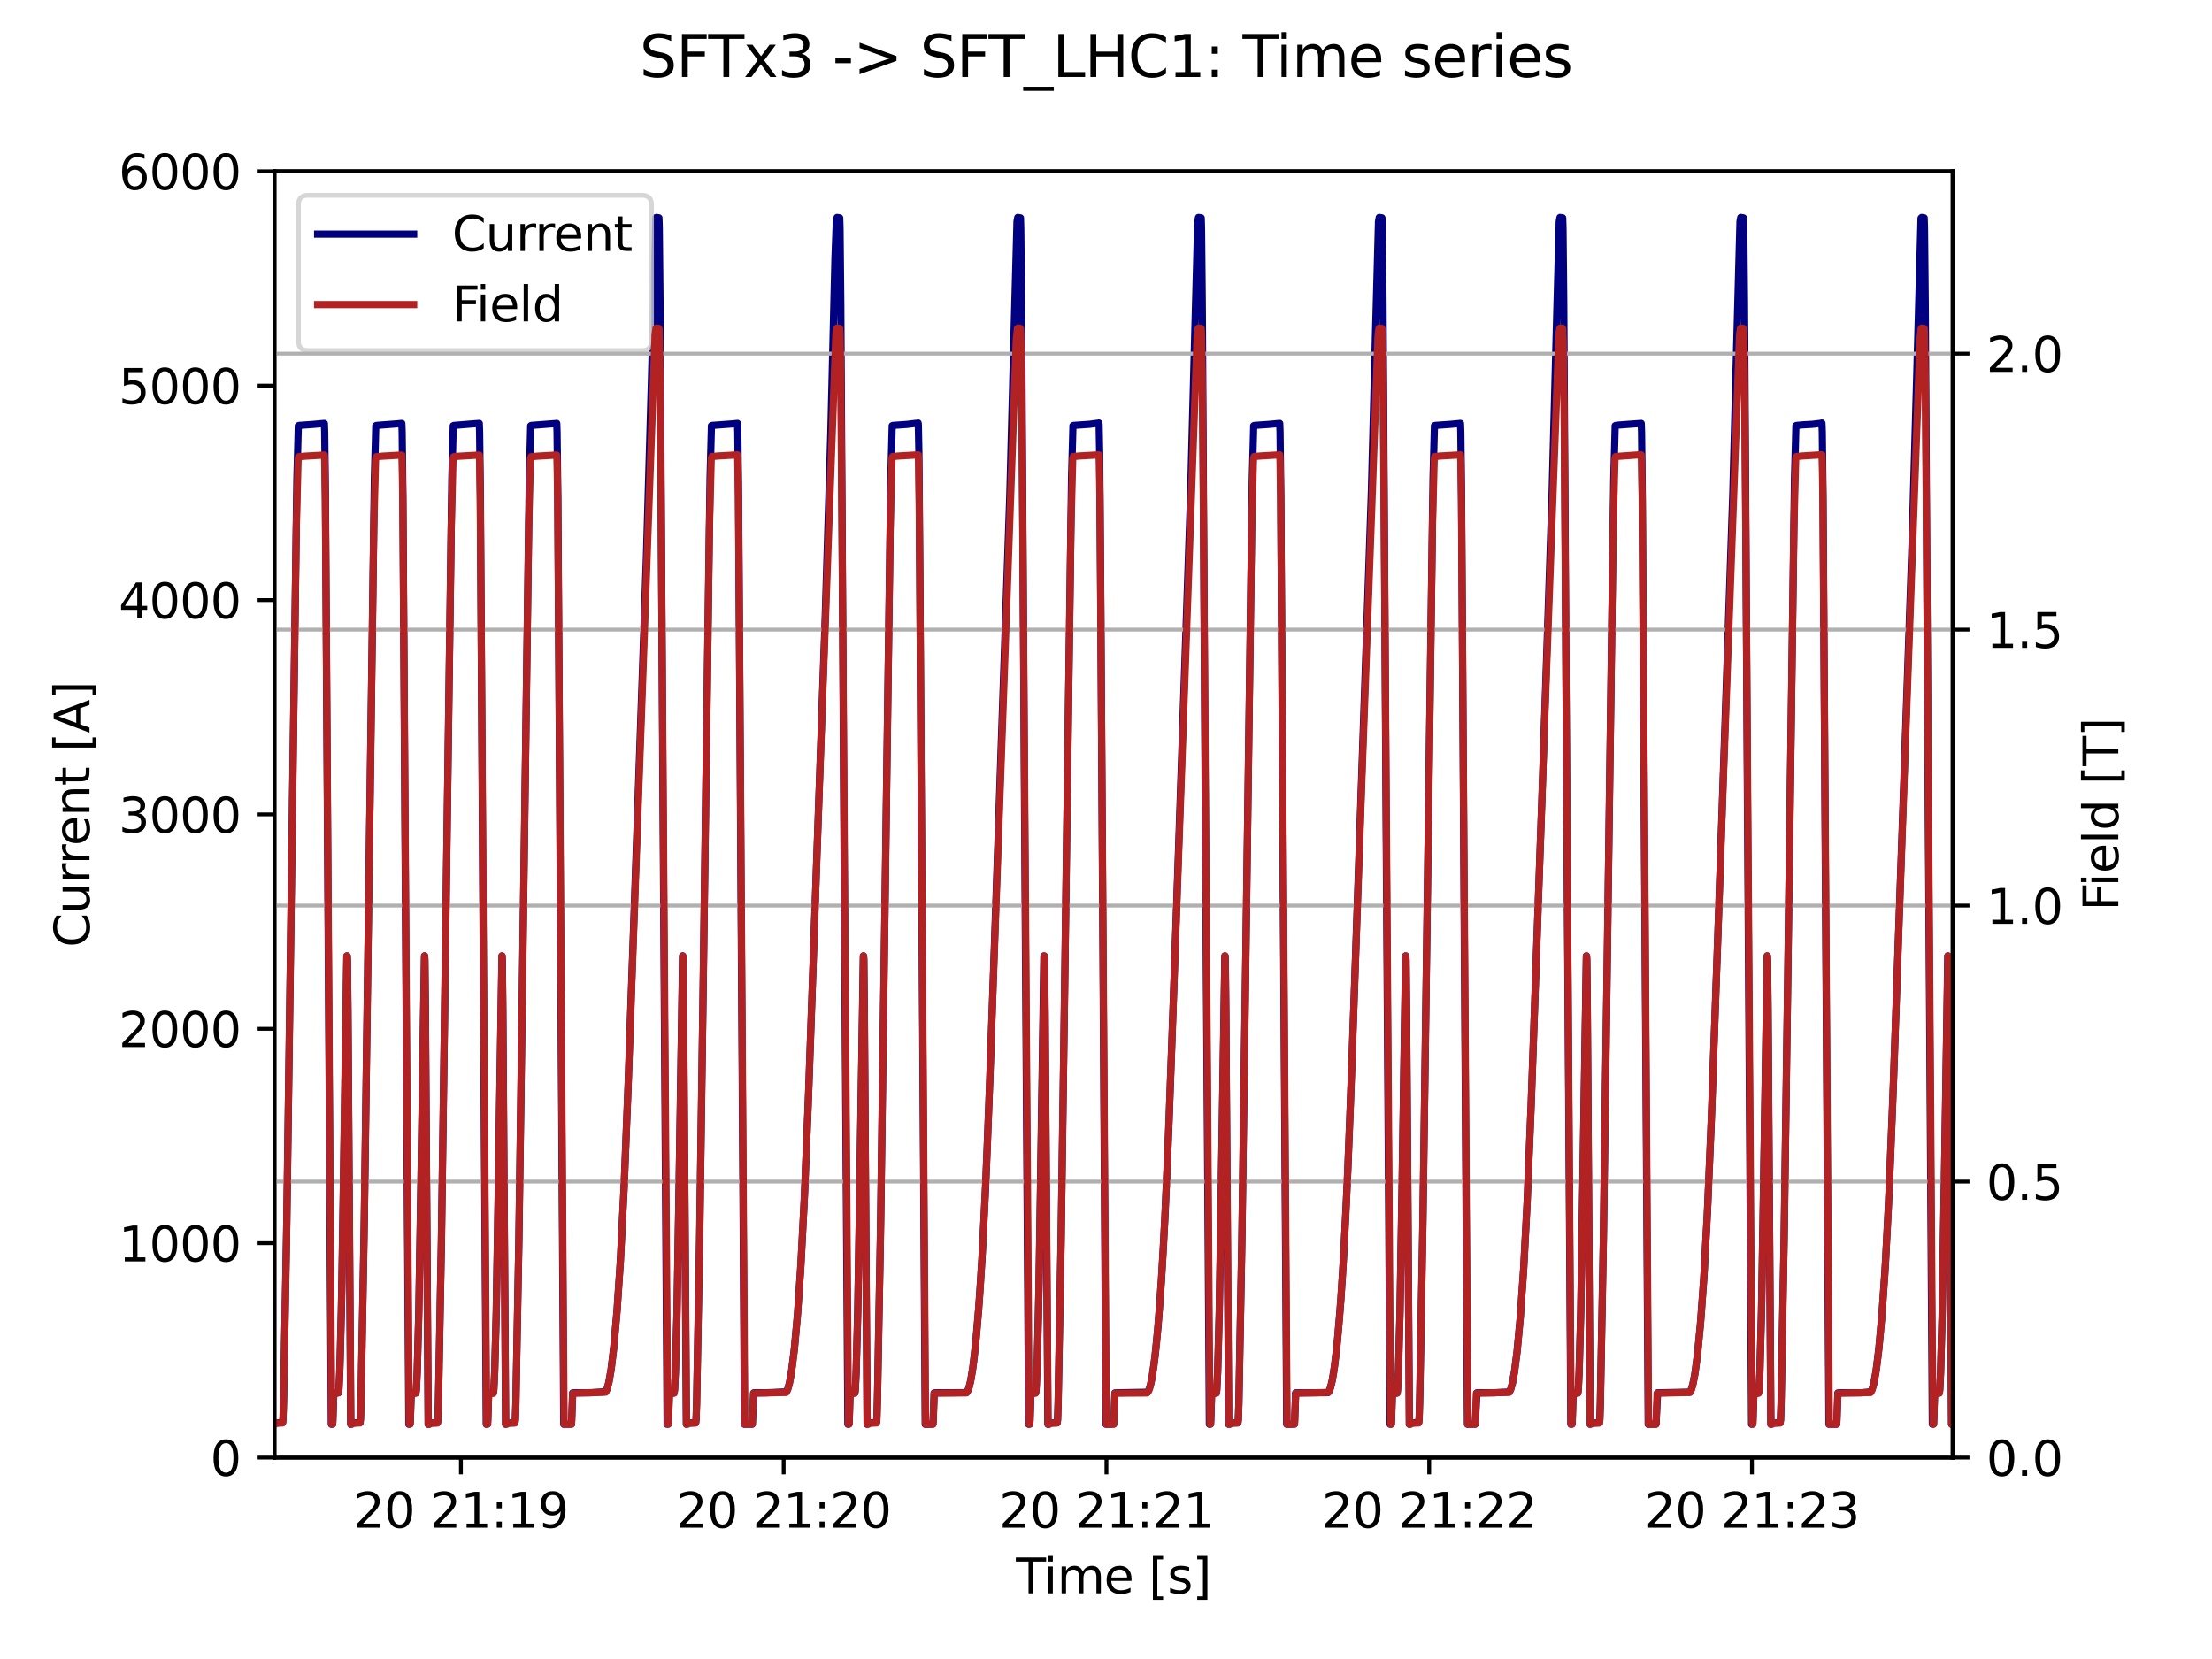 <?xml version="1.0" encoding="utf-8" standalone="no"?>
<!DOCTYPE svg PUBLIC "-//W3C//DTD SVG 1.1//EN"
  "http://www.w3.org/Graphics/SVG/1.1/DTD/svg11.dtd">
<svg xmlns:xlink="http://www.w3.org/1999/xlink" width="460.8pt" height="345.6pt" viewBox="0 0 460.8 345.6" xmlns="http://www.w3.org/2000/svg" version="1.1">
 <defs>
  <style type="text/css">*{stroke-linejoin: round; stroke-linecap: butt}</style>
 </defs>
 <g id="figure_1">
  <g id="patch_1">
   <path d="M 0 345.6 
L 460.8 345.6 
L 460.8 0 
L 0 0 
z
" style="fill: #ffffff"/>
  </g>
  <g id="axes_1">
   <g id="patch_2">
    <path d="M 57.17 303.64 
L 406.78 303.64 
L 406.78 35.676 
L 57.17 35.676 
z
" style="fill: #ffffff"/>
   </g>
   <g id="matplotlib.axis_1">
    <g id="xtick_1">
     <g id="line2d_1">
      <defs>
       <path id="mc87894f6a1" d="M 0 0 
L 0 3.5 
" style="stroke: #000000; stroke-width: 0.8"/>
      </defs>
      <g>
       <use xlink:href="#mc87894f6a1" x="96.016" y="303.64" style="stroke: #000000; stroke-width: 0.8"/>
      </g>
     </g>
     <g id="text_1">
      <!-- 20 21:19 -->
      <g transform="translate(73.655 318.238) scale(0.1 -0.1)">
       <defs>
        <path id="DejaVuSans-32" d="M 1228 531 
L 3431 531 
L 3431 0 
L 469 0 
L 469 531 
Q 828 903 1448 1529 
Q 2069 2156 2228 2338 
Q 2531 2678 2651 2914 
Q 2772 3150 2772 3378 
Q 2772 3750 2511 3984 
Q 2250 4219 1831 4219 
Q 1534 4219 1204 4116 
Q 875 4013 500 3803 
L 500 4441 
Q 881 4594 1212 4672 
Q 1544 4750 1819 4750 
Q 2544 4750 2975 4387 
Q 3406 4025 3406 3419 
Q 3406 3131 3298 2873 
Q 3191 2616 2906 2266 
Q 2828 2175 2409 1742 
Q 1991 1309 1228 531 
z
" transform="scale(0.016)"/>
        <path id="DejaVuSans-30" d="M 2034 4250 
Q 1547 4250 1301 3770 
Q 1056 3291 1056 2328 
Q 1056 1369 1301 889 
Q 1547 409 2034 409 
Q 2525 409 2770 889 
Q 3016 1369 3016 2328 
Q 3016 3291 2770 3770 
Q 2525 4250 2034 4250 
z
M 2034 4750 
Q 2819 4750 3233 4129 
Q 3647 3509 3647 2328 
Q 3647 1150 3233 529 
Q 2819 -91 2034 -91 
Q 1250 -91 836 529 
Q 422 1150 422 2328 
Q 422 3509 836 4129 
Q 1250 4750 2034 4750 
z
" transform="scale(0.016)"/>
        <path id="DejaVuSans-20" transform="scale(0.016)"/>
        <path id="DejaVuSans-31" d="M 794 531 
L 1825 531 
L 1825 4091 
L 703 3866 
L 703 4441 
L 1819 4666 
L 2450 4666 
L 2450 531 
L 3481 531 
L 3481 0 
L 794 0 
L 794 531 
z
" transform="scale(0.016)"/>
        <path id="DejaVuSans-3a" d="M 750 794 
L 1409 794 
L 1409 0 
L 750 0 
L 750 794 
z
M 750 3309 
L 1409 3309 
L 1409 2516 
L 750 2516 
L 750 3309 
z
" transform="scale(0.016)"/>
        <path id="DejaVuSans-39" d="M 703 97 
L 703 672 
Q 941 559 1184 500 
Q 1428 441 1663 441 
Q 2288 441 2617 861 
Q 2947 1281 2994 2138 
Q 2813 1869 2534 1725 
Q 2256 1581 1919 1581 
Q 1219 1581 811 2004 
Q 403 2428 403 3163 
Q 403 3881 828 4315 
Q 1253 4750 1959 4750 
Q 2769 4750 3195 4129 
Q 3622 3509 3622 2328 
Q 3622 1225 3098 567 
Q 2575 -91 1691 -91 
Q 1453 -91 1209 -44 
Q 966 3 703 97 
z
M 1959 2075 
Q 2384 2075 2632 2365 
Q 2881 2656 2881 3163 
Q 2881 3666 2632 3958 
Q 2384 4250 1959 4250 
Q 1534 4250 1286 3958 
Q 1038 3666 1038 3163 
Q 1038 2656 1286 2365 
Q 1534 2075 1959 2075 
z
" transform="scale(0.016)"/>
       </defs>
       <use xlink:href="#DejaVuSans-32"/>
       <use xlink:href="#DejaVuSans-30" x="63.623"/>
       <use xlink:href="#DejaVuSans-20" x="127.246"/>
       <use xlink:href="#DejaVuSans-32" x="159.033"/>
       <use xlink:href="#DejaVuSans-31" x="222.656"/>
       <use xlink:href="#DejaVuSans-3a" x="286.279"/>
       <use xlink:href="#DejaVuSans-31" x="319.971"/>
       <use xlink:href="#DejaVuSans-39" x="383.594"/>
      </g>
     </g>
    </g>
    <g id="xtick_2">
     <g id="line2d_2">
      <g>
       <use xlink:href="#mc87894f6a1" x="163.253" y="303.64" style="stroke: #000000; stroke-width: 0.8"/>
      </g>
     </g>
     <g id="text_2">
      <!-- 20 21:20 -->
      <g transform="translate(140.892 318.238) scale(0.1 -0.1)">
       <use xlink:href="#DejaVuSans-32"/>
       <use xlink:href="#DejaVuSans-30" x="63.623"/>
       <use xlink:href="#DejaVuSans-20" x="127.246"/>
       <use xlink:href="#DejaVuSans-32" x="159.033"/>
       <use xlink:href="#DejaVuSans-31" x="222.656"/>
       <use xlink:href="#DejaVuSans-3a" x="286.279"/>
       <use xlink:href="#DejaVuSans-32" x="319.971"/>
       <use xlink:href="#DejaVuSans-30" x="383.594"/>
      </g>
     </g>
    </g>
    <g id="xtick_3">
     <g id="line2d_3">
      <g>
       <use xlink:href="#mc87894f6a1" x="230.49" y="303.64" style="stroke: #000000; stroke-width: 0.8"/>
      </g>
     </g>
     <g id="text_3">
      <!-- 20 21:21 -->
      <g transform="translate(208.129 318.238) scale(0.1 -0.1)">
       <use xlink:href="#DejaVuSans-32"/>
       <use xlink:href="#DejaVuSans-30" x="63.623"/>
       <use xlink:href="#DejaVuSans-20" x="127.246"/>
       <use xlink:href="#DejaVuSans-32" x="159.033"/>
       <use xlink:href="#DejaVuSans-31" x="222.656"/>
       <use xlink:href="#DejaVuSans-3a" x="286.279"/>
       <use xlink:href="#DejaVuSans-32" x="319.971"/>
       <use xlink:href="#DejaVuSans-31" x="383.594"/>
      </g>
     </g>
    </g>
    <g id="xtick_4">
     <g id="line2d_4">
      <g>
       <use xlink:href="#mc87894f6a1" x="297.727" y="303.64" style="stroke: #000000; stroke-width: 0.8"/>
      </g>
     </g>
     <g id="text_4">
      <!-- 20 21:22 -->
      <g transform="translate(275.366 318.238) scale(0.1 -0.1)">
       <use xlink:href="#DejaVuSans-32"/>
       <use xlink:href="#DejaVuSans-30" x="63.623"/>
       <use xlink:href="#DejaVuSans-20" x="127.246"/>
       <use xlink:href="#DejaVuSans-32" x="159.033"/>
       <use xlink:href="#DejaVuSans-31" x="222.656"/>
       <use xlink:href="#DejaVuSans-3a" x="286.279"/>
       <use xlink:href="#DejaVuSans-32" x="319.971"/>
       <use xlink:href="#DejaVuSans-32" x="383.594"/>
      </g>
     </g>
    </g>
    <g id="xtick_5">
     <g id="line2d_5">
      <g>
       <use xlink:href="#mc87894f6a1" x="364.964" y="303.64" style="stroke: #000000; stroke-width: 0.8"/>
      </g>
     </g>
     <g id="text_5">
      <!-- 20 21:23 -->
      <g transform="translate(342.603 318.238) scale(0.1 -0.1)">
       <defs>
        <path id="DejaVuSans-33" d="M 2597 2516 
Q 3050 2419 3304 2112 
Q 3559 1806 3559 1356 
Q 3559 666 3084 287 
Q 2609 -91 1734 -91 
Q 1441 -91 1130 -33 
Q 819 25 488 141 
L 488 750 
Q 750 597 1062 519 
Q 1375 441 1716 441 
Q 2309 441 2620 675 
Q 2931 909 2931 1356 
Q 2931 1769 2642 2001 
Q 2353 2234 1838 2234 
L 1294 2234 
L 1294 2753 
L 1863 2753 
Q 2328 2753 2575 2939 
Q 2822 3125 2822 3475 
Q 2822 3834 2567 4026 
Q 2313 4219 1838 4219 
Q 1578 4219 1281 4162 
Q 984 4106 628 3988 
L 628 4550 
Q 988 4650 1302 4700 
Q 1616 4750 1894 4750 
Q 2613 4750 3031 4423 
Q 3450 4097 3450 3541 
Q 3450 3153 3228 2886 
Q 3006 2619 2597 2516 
z
" transform="scale(0.016)"/>
       </defs>
       <use xlink:href="#DejaVuSans-32"/>
       <use xlink:href="#DejaVuSans-30" x="63.623"/>
       <use xlink:href="#DejaVuSans-20" x="127.246"/>
       <use xlink:href="#DejaVuSans-32" x="159.033"/>
       <use xlink:href="#DejaVuSans-31" x="222.656"/>
       <use xlink:href="#DejaVuSans-3a" x="286.279"/>
       <use xlink:href="#DejaVuSans-32" x="319.971"/>
       <use xlink:href="#DejaVuSans-33" x="383.594"/>
      </g>
     </g>
    </g>
    <g id="text_6">
     <!-- Time [s] -->
     <g transform="translate(211.646 331.917) scale(0.1 -0.1)">
      <defs>
       <path id="DejaVuSans-54" d="M -19 4666 
L 3928 4666 
L 3928 4134 
L 2272 4134 
L 2272 0 
L 1638 0 
L 1638 4134 
L -19 4134 
L -19 4666 
z
" transform="scale(0.016)"/>
       <path id="DejaVuSans-69" d="M 603 3500 
L 1178 3500 
L 1178 0 
L 603 0 
L 603 3500 
z
M 603 4863 
L 1178 4863 
L 1178 4134 
L 603 4134 
L 603 4863 
z
" transform="scale(0.016)"/>
       <path id="DejaVuSans-6d" d="M 3328 2828 
Q 3544 3216 3844 3400 
Q 4144 3584 4550 3584 
Q 5097 3584 5394 3201 
Q 5691 2819 5691 2113 
L 5691 0 
L 5113 0 
L 5113 2094 
Q 5113 2597 4934 2840 
Q 4756 3084 4391 3084 
Q 3944 3084 3684 2787 
Q 3425 2491 3425 1978 
L 3425 0 
L 2847 0 
L 2847 2094 
Q 2847 2600 2669 2842 
Q 2491 3084 2119 3084 
Q 1678 3084 1418 2786 
Q 1159 2488 1159 1978 
L 1159 0 
L 581 0 
L 581 3500 
L 1159 3500 
L 1159 2956 
Q 1356 3278 1631 3431 
Q 1906 3584 2284 3584 
Q 2666 3584 2933 3390 
Q 3200 3197 3328 2828 
z
" transform="scale(0.016)"/>
       <path id="DejaVuSans-65" d="M 3597 1894 
L 3597 1613 
L 953 1613 
Q 991 1019 1311 708 
Q 1631 397 2203 397 
Q 2534 397 2845 478 
Q 3156 559 3463 722 
L 3463 178 
Q 3153 47 2828 -22 
Q 2503 -91 2169 -91 
Q 1331 -91 842 396 
Q 353 884 353 1716 
Q 353 2575 817 3079 
Q 1281 3584 2069 3584 
Q 2775 3584 3186 3129 
Q 3597 2675 3597 1894 
z
M 3022 2063 
Q 3016 2534 2758 2815 
Q 2500 3097 2075 3097 
Q 1594 3097 1305 2825 
Q 1016 2553 972 2059 
L 3022 2063 
z
" transform="scale(0.016)"/>
       <path id="DejaVuSans-5b" d="M 550 4863 
L 1875 4863 
L 1875 4416 
L 1125 4416 
L 1125 -397 
L 1875 -397 
L 1875 -844 
L 550 -844 
L 550 4863 
z
" transform="scale(0.016)"/>
       <path id="DejaVuSans-73" d="M 2834 3397 
L 2834 2853 
Q 2591 2978 2328 3040 
Q 2066 3103 1784 3103 
Q 1356 3103 1142 2972 
Q 928 2841 928 2578 
Q 928 2378 1081 2264 
Q 1234 2150 1697 2047 
L 1894 2003 
Q 2506 1872 2764 1633 
Q 3022 1394 3022 966 
Q 3022 478 2636 193 
Q 2250 -91 1575 -91 
Q 1294 -91 989 -36 
Q 684 19 347 128 
L 347 722 
Q 666 556 975 473 
Q 1284 391 1588 391 
Q 1994 391 2212 530 
Q 2431 669 2431 922 
Q 2431 1156 2273 1281 
Q 2116 1406 1581 1522 
L 1381 1569 
Q 847 1681 609 1914 
Q 372 2147 372 2553 
Q 372 3047 722 3315 
Q 1072 3584 1716 3584 
Q 2034 3584 2315 3537 
Q 2597 3491 2834 3397 
z
" transform="scale(0.016)"/>
       <path id="DejaVuSans-5d" d="M 1947 4863 
L 1947 -844 
L 622 -844 
L 622 -397 
L 1369 -397 
L 1369 4416 
L 622 4416 
L 622 4863 
L 1947 4863 
z
" transform="scale(0.016)"/>
      </defs>
      <use xlink:href="#DejaVuSans-54"/>
      <use xlink:href="#DejaVuSans-69" x="57.959"/>
      <use xlink:href="#DejaVuSans-6d" x="85.742"/>
      <use xlink:href="#DejaVuSans-65" x="183.154"/>
      <use xlink:href="#DejaVuSans-20" x="244.678"/>
      <use xlink:href="#DejaVuSans-5b" x="276.465"/>
      <use xlink:href="#DejaVuSans-73" x="315.479"/>
      <use xlink:href="#DejaVuSans-5d" x="367.578"/>
     </g>
    </g>
   </g>
   <g id="matplotlib.axis_2">
    <g id="ytick_1">
     <g id="line2d_6">
      <defs>
       <path id="m09807d6065" d="M 0 0 
L -3.5 0 
" style="stroke: #000000; stroke-width: 0.8"/>
      </defs>
      <g>
       <use xlink:href="#m09807d6065" x="57.17" y="303.64" style="stroke: #000000; stroke-width: 0.8"/>
      </g>
     </g>
     <g id="text_7">
      <!-- 0 -->
      <g transform="translate(43.807 307.439) scale(0.1 -0.1)">
       <use xlink:href="#DejaVuSans-30"/>
      </g>
     </g>
    </g>
    <g id="ytick_2">
     <g id="line2d_7">
      <g>
       <use xlink:href="#m09807d6065" x="57.17" y="258.979" style="stroke: #000000; stroke-width: 0.8"/>
      </g>
     </g>
     <g id="text_8">
      <!-- 1000 -->
      <g transform="translate(24.72 262.779) scale(0.1 -0.1)">
       <use xlink:href="#DejaVuSans-31"/>
       <use xlink:href="#DejaVuSans-30" x="63.623"/>
       <use xlink:href="#DejaVuSans-30" x="127.246"/>
       <use xlink:href="#DejaVuSans-30" x="190.869"/>
      </g>
     </g>
    </g>
    <g id="ytick_3">
     <g id="line2d_8">
      <g>
       <use xlink:href="#m09807d6065" x="57.17" y="214.319" style="stroke: #000000; stroke-width: 0.8"/>
      </g>
     </g>
     <g id="text_9">
      <!-- 2000 -->
      <g transform="translate(24.72 218.118) scale(0.1 -0.1)">
       <use xlink:href="#DejaVuSans-32"/>
       <use xlink:href="#DejaVuSans-30" x="63.623"/>
       <use xlink:href="#DejaVuSans-30" x="127.246"/>
       <use xlink:href="#DejaVuSans-30" x="190.869"/>
      </g>
     </g>
    </g>
    <g id="ytick_4">
     <g id="line2d_9">
      <g>
       <use xlink:href="#m09807d6065" x="57.17" y="169.658" style="stroke: #000000; stroke-width: 0.8"/>
      </g>
     </g>
     <g id="text_10">
      <!-- 3000 -->
      <g transform="translate(24.72 173.457) scale(0.1 -0.1)">
       <use xlink:href="#DejaVuSans-33"/>
       <use xlink:href="#DejaVuSans-30" x="63.623"/>
       <use xlink:href="#DejaVuSans-30" x="127.246"/>
       <use xlink:href="#DejaVuSans-30" x="190.869"/>
      </g>
     </g>
    </g>
    <g id="ytick_5">
     <g id="line2d_10">
      <g>
       <use xlink:href="#m09807d6065" x="57.17" y="124.998" style="stroke: #000000; stroke-width: 0.8"/>
      </g>
     </g>
     <g id="text_11">
      <!-- 4000 -->
      <g transform="translate(24.72 128.797) scale(0.1 -0.1)">
       <defs>
        <path id="DejaVuSans-34" d="M 2419 4116 
L 825 1625 
L 2419 1625 
L 2419 4116 
z
M 2253 4666 
L 3047 4666 
L 3047 1625 
L 3713 1625 
L 3713 1100 
L 3047 1100 
L 3047 0 
L 2419 0 
L 2419 1100 
L 313 1100 
L 313 1709 
L 2253 4666 
z
" transform="scale(0.016)"/>
       </defs>
       <use xlink:href="#DejaVuSans-34"/>
       <use xlink:href="#DejaVuSans-30" x="63.623"/>
       <use xlink:href="#DejaVuSans-30" x="127.246"/>
       <use xlink:href="#DejaVuSans-30" x="190.869"/>
      </g>
     </g>
    </g>
    <g id="ytick_6">
     <g id="line2d_11">
      <g>
       <use xlink:href="#m09807d6065" x="57.17" y="80.337" style="stroke: #000000; stroke-width: 0.8"/>
      </g>
     </g>
     <g id="text_12">
      <!-- 5000 -->
      <g transform="translate(24.72 84.136) scale(0.1 -0.1)">
       <defs>
        <path id="DejaVuSans-35" d="M 691 4666 
L 3169 4666 
L 3169 4134 
L 1269 4134 
L 1269 2991 
Q 1406 3038 1543 3061 
Q 1681 3084 1819 3084 
Q 2600 3084 3056 2656 
Q 3513 2228 3513 1497 
Q 3513 744 3044 326 
Q 2575 -91 1722 -91 
Q 1428 -91 1123 -41 
Q 819 9 494 109 
L 494 744 
Q 775 591 1075 516 
Q 1375 441 1709 441 
Q 2250 441 2565 725 
Q 2881 1009 2881 1497 
Q 2881 1984 2565 2268 
Q 2250 2553 1709 2553 
Q 1456 2553 1204 2497 
Q 953 2441 691 2322 
L 691 4666 
z
" transform="scale(0.016)"/>
       </defs>
       <use xlink:href="#DejaVuSans-35"/>
       <use xlink:href="#DejaVuSans-30" x="63.623"/>
       <use xlink:href="#DejaVuSans-30" x="127.246"/>
       <use xlink:href="#DejaVuSans-30" x="190.869"/>
      </g>
     </g>
    </g>
    <g id="ytick_7">
     <g id="line2d_12">
      <g>
       <use xlink:href="#m09807d6065" x="57.17" y="35.676" style="stroke: #000000; stroke-width: 0.8"/>
      </g>
     </g>
     <g id="text_13">
      <!-- 6000 -->
      <g transform="translate(24.72 39.476) scale(0.1 -0.1)">
       <defs>
        <path id="DejaVuSans-36" d="M 2113 2584 
Q 1688 2584 1439 2293 
Q 1191 2003 1191 1497 
Q 1191 994 1439 701 
Q 1688 409 2113 409 
Q 2538 409 2786 701 
Q 3034 994 3034 1497 
Q 3034 2003 2786 2293 
Q 2538 2584 2113 2584 
z
M 3366 4563 
L 3366 3988 
Q 3128 4100 2886 4159 
Q 2644 4219 2406 4219 
Q 1781 4219 1451 3797 
Q 1122 3375 1075 2522 
Q 1259 2794 1537 2939 
Q 1816 3084 2150 3084 
Q 2853 3084 3261 2657 
Q 3669 2231 3669 1497 
Q 3669 778 3244 343 
Q 2819 -91 2113 -91 
Q 1303 -91 875 529 
Q 447 1150 447 2328 
Q 447 3434 972 4092 
Q 1497 4750 2381 4750 
Q 2619 4750 2861 4703 
Q 3103 4656 3366 4563 
z
" transform="scale(0.016)"/>
       </defs>
       <use xlink:href="#DejaVuSans-36"/>
       <use xlink:href="#DejaVuSans-30" x="63.623"/>
       <use xlink:href="#DejaVuSans-30" x="127.246"/>
       <use xlink:href="#DejaVuSans-30" x="190.869"/>
      </g>
     </g>
    </g>
    <g id="text_14">
     <!-- Current [A] -->
     <g transform="translate(18.64 197.346) rotate(-90) scale(0.1 -0.1)">
      <defs>
       <path id="DejaVuSans-43" d="M 4122 4306 
L 4122 3641 
Q 3803 3938 3442 4084 
Q 3081 4231 2675 4231 
Q 1875 4231 1450 3742 
Q 1025 3253 1025 2328 
Q 1025 1406 1450 917 
Q 1875 428 2675 428 
Q 3081 428 3442 575 
Q 3803 722 4122 1019 
L 4122 359 
Q 3791 134 3420 21 
Q 3050 -91 2638 -91 
Q 1578 -91 968 557 
Q 359 1206 359 2328 
Q 359 3453 968 4101 
Q 1578 4750 2638 4750 
Q 3056 4750 3426 4639 
Q 3797 4528 4122 4306 
z
" transform="scale(0.016)"/>
       <path id="DejaVuSans-75" d="M 544 1381 
L 544 3500 
L 1119 3500 
L 1119 1403 
Q 1119 906 1312 657 
Q 1506 409 1894 409 
Q 2359 409 2629 706 
Q 2900 1003 2900 1516 
L 2900 3500 
L 3475 3500 
L 3475 0 
L 2900 0 
L 2900 538 
Q 2691 219 2414 64 
Q 2138 -91 1772 -91 
Q 1169 -91 856 284 
Q 544 659 544 1381 
z
M 1991 3584 
L 1991 3584 
z
" transform="scale(0.016)"/>
       <path id="DejaVuSans-72" d="M 2631 2963 
Q 2534 3019 2420 3045 
Q 2306 3072 2169 3072 
Q 1681 3072 1420 2755 
Q 1159 2438 1159 1844 
L 1159 0 
L 581 0 
L 581 3500 
L 1159 3500 
L 1159 2956 
Q 1341 3275 1631 3429 
Q 1922 3584 2338 3584 
Q 2397 3584 2469 3576 
Q 2541 3569 2628 3553 
L 2631 2963 
z
" transform="scale(0.016)"/>
       <path id="DejaVuSans-6e" d="M 3513 2113 
L 3513 0 
L 2938 0 
L 2938 2094 
Q 2938 2591 2744 2837 
Q 2550 3084 2163 3084 
Q 1697 3084 1428 2787 
Q 1159 2491 1159 1978 
L 1159 0 
L 581 0 
L 581 3500 
L 1159 3500 
L 1159 2956 
Q 1366 3272 1645 3428 
Q 1925 3584 2291 3584 
Q 2894 3584 3203 3211 
Q 3513 2838 3513 2113 
z
" transform="scale(0.016)"/>
       <path id="DejaVuSans-74" d="M 1172 4494 
L 1172 3500 
L 2356 3500 
L 2356 3053 
L 1172 3053 
L 1172 1153 
Q 1172 725 1289 603 
Q 1406 481 1766 481 
L 2356 481 
L 2356 0 
L 1766 0 
Q 1100 0 847 248 
Q 594 497 594 1153 
L 594 3053 
L 172 3053 
L 172 3500 
L 594 3500 
L 594 4494 
L 1172 4494 
z
" transform="scale(0.016)"/>
       <path id="DejaVuSans-41" d="M 2188 4044 
L 1331 1722 
L 3047 1722 
L 2188 4044 
z
M 1831 4666 
L 2547 4666 
L 4325 0 
L 3669 0 
L 3244 1197 
L 1141 1197 
L 716 0 
L 50 0 
L 1831 4666 
z
" transform="scale(0.016)"/>
      </defs>
      <use xlink:href="#DejaVuSans-43"/>
      <use xlink:href="#DejaVuSans-75" x="69.824"/>
      <use xlink:href="#DejaVuSans-72" x="133.203"/>
      <use xlink:href="#DejaVuSans-72" x="172.566"/>
      <use xlink:href="#DejaVuSans-65" x="211.43"/>
      <use xlink:href="#DejaVuSans-6e" x="272.953"/>
      <use xlink:href="#DejaVuSans-74" x="336.332"/>
      <use xlink:href="#DejaVuSans-20" x="375.541"/>
      <use xlink:href="#DejaVuSans-5b" x="407.328"/>
      <use xlink:href="#DejaVuSans-41" x="446.342"/>
      <use xlink:href="#DejaVuSans-5d" x="514.75"/>
     </g>
    </g>
   </g>
   <g id="line2d_13">
    <path d="M 57.17 296.685 
L 57.529 296.45 
L 58.873 296.314 
L 58.963 295.374 
L 59.097 290.302 
L 59.747 254.211 
L 60.509 198.411 
L 61.854 99.652 
L 62.146 88.686 
L 62.28 88.621 
L 65.149 88.419 
L 67.569 88.199 
L 67.637 89.971 
L 67.793 103.573 
L 68.309 185.643 
L 69.026 296.698 
L 69.049 296.69 
L 69.295 296.651 
L 69.34 295.789 
L 69.519 290.187 
L 69.542 290.189 
L 70.281 290.188 
L 70.505 290.145 
L 70.595 289.469 
L 70.774 285.721 
L 71.11 273.072 
L 71.536 247.426 
L 72.276 199.138 
L 72.298 199.139 
L 72.321 199.167 
L 72.366 200.022 
L 72.478 210.893 
L 73.06 296.697 
L 73.083 296.693 
L 73.352 296.573 
L 73.509 296.45 
L 75.01 296.313 
L 75.1 295.374 
L 75.234 290.302 
L 75.884 254.211 
L 76.646 198.41 
L 77.991 99.652 
L 78.282 88.685 
L 78.417 88.622 
L 83.011 88.271 
L 83.706 88.199 
L 83.773 89.973 
L 83.93 103.572 
L 84.446 185.642 
L 85.163 296.699 
L 85.185 296.691 
L 85.432 296.649 
L 85.477 295.796 
L 85.656 290.187 
L 85.678 290.19 
L 86.373 290.189 
L 86.642 290.146 
L 86.732 289.469 
L 86.911 285.72 
L 87.247 273.072 
L 87.673 247.427 
L 88.435 199.138 
L 88.458 199.167 
L 88.502 200.024 
L 88.615 210.893 
L 89.197 296.697 
L 89.22 296.692 
L 89.466 296.66 
L 89.623 296.45 
L 91.125 296.391 
L 91.214 295.744 
L 91.326 292.392 
L 91.954 258.443 
L 92.694 205.566 
L 94.128 99.652 
L 94.419 88.683 
L 94.554 88.621 
L 96.28 88.48 
L 99.395 88.23 
L 99.843 88.2 
L 99.91 89.971 
L 100.067 103.574 
L 100.583 185.644 
L 101.3 296.697 
L 101.322 296.69 
L 101.569 296.649 
L 101.614 295.798 
L 101.793 290.188 
L 101.815 290.189 
L 102.51 290.189 
L 102.779 290.146 
L 102.869 289.468 
L 103.048 285.72 
L 103.384 273.072 
L 103.81 247.427 
L 104.572 199.138 
L 104.594 199.167 
L 104.639 200.025 
L 104.751 210.894 
L 105.334 296.696 
L 105.357 296.691 
L 105.625 296.573 
L 105.782 296.45 
L 107.262 296.391 
L 107.351 295.744 
L 107.463 292.393 
L 108.091 258.444 
L 108.83 205.566 
L 110.265 99.651 
L 110.556 88.685 
L 110.691 88.62 
L 115.352 88.26 
L 115.98 88.198 
L 116.047 89.97 
L 116.204 103.575 
L 116.72 185.644 
L 117.437 296.695 
L 117.459 296.688 
L 118.333 296.686 
L 119.05 296.651 
L 119.095 295.795 
L 119.297 290.175 
L 119.723 290.138 
L 123.04 290.142 
L 126.178 289.928 
L 126.469 289.305 
L 126.828 287.978 
L 127.298 285.292 
L 127.859 280.7 
L 128.531 273.186 
L 129.226 262.852 
L 129.988 247.821 
L 130.839 226.421 
L 134.649 116.384 
L 135.658 80.95 
L 136.644 45.334 
L 136.779 45.294 
L 137.272 45.381 
L 137.339 47.49 
L 137.496 63.2 
L 138.101 164.482 
L 138.975 296.692 
L 139.02 296.688 
L 139.222 296.649 
L 139.266 295.792 
L 139.446 290.186 
L 139.468 290.19 
L 140.028 290.189 
L 140.432 290.146 
L 140.521 289.469 
L 140.701 285.72 
L 141.037 273.072 
L 141.463 247.427 
L 142.202 199.139 
L 142.225 199.139 
L 142.247 199.165 
L 142.292 200.026 
L 142.404 210.894 
L 142.987 296.693 
L 143.009 296.691 
L 143.278 296.574 
L 143.435 296.45 
L 144.914 296.391 
L 145.004 295.744 
L 145.116 292.393 
L 145.744 258.444 
L 146.483 205.566 
L 147.918 99.652 
L 148.209 88.685 
L 148.343 88.621 
L 152.781 88.29 
L 153.633 88.198 
L 153.7 89.972 
L 153.857 103.574 
L 154.372 185.642 
L 155.089 296.696 
L 155.112 296.69 
L 156.681 296.684 
L 156.726 296.479 
L 157.039 290.152 
L 157.667 290.138 
L 159.639 290.141 
L 163.808 289.958 
L 164.099 289.368 
L 164.458 288.079 
L 164.929 285.444 
L 165.489 280.912 
L 166.161 273.471 
L 166.856 263.235 
L 167.596 248.813 
L 168.447 227.669 
L 171.899 128.8 
L 173.064 90.451 
L 173.938 53.854 
L 174.23 45.819 
L 174.387 45.293 
L 174.924 45.38 
L 174.992 47.491 
L 175.149 63.201 
L 175.754 164.481 
L 176.628 296.693 
L 176.673 296.689 
L 176.874 296.649 
L 176.919 295.797 
L 177.076 290.185 
L 177.121 290.19 
L 177.748 290.188 
L 178.085 290.145 
L 178.174 289.469 
L 178.353 285.72 
L 178.69 273.073 
L 179.116 247.427 
L 179.855 199.138 
L 179.878 199.139 
L 179.9 199.166 
L 179.945 200.023 
L 180.057 210.896 
L 180.64 296.695 
L 180.662 296.692 
L 180.931 296.573 
L 181.088 296.45 
L 182.589 296.313 
L 182.679 295.374 
L 182.814 290.302 
L 183.464 254.211 
L 184.226 198.411 
L 185.57 99.652 
L 185.862 88.683 
L 185.996 88.62 
L 188.955 88.412 
L 191.106 88.152 
L 191.263 88.114 
L 191.308 88.5 
L 191.42 94.29 
L 191.622 120.135 
L 192.742 296.698 
L 192.809 296.69 
L 193.751 296.686 
L 194.356 296.651 
L 194.401 295.795 
L 194.602 290.175 
L 194.983 290.139 
L 201.281 290.118 
L 201.505 289.894 
L 201.797 289.24 
L 202.155 287.874 
L 202.626 285.137 
L 203.209 280.267 
L 203.881 272.607 
L 204.576 262.075 
L 205.338 246.817 
L 206.212 224.525 
L 210.358 103.169 
L 211.21 70.581 
L 211.86 46.108 
L 212.017 45.292 
L 212.577 45.38 
L 212.644 47.491 
L 212.801 63.2 
L 213.406 164.481 
L 214.28 296.692 
L 214.325 296.689 
L 214.527 296.65 
L 214.572 295.792 
L 214.751 290.186 
L 214.774 290.189 
L 215.76 290.056 
L 215.872 288.814 
L 216.096 283.003 
L 216.454 267.367 
L 216.903 237.094 
L 217.463 199.147 
L 217.553 199.167 
L 217.597 200.026 
L 217.71 210.899 
L 218.292 296.695 
L 218.315 296.691 
L 218.561 296.66 
L 218.718 296.449 
L 220.22 296.391 
L 220.309 295.744 
L 220.421 292.394 
L 221.049 258.443 
L 221.789 205.565 
L 223.223 99.651 
L 223.514 88.684 
L 223.649 88.62 
L 227.011 88.385 
L 228.781 88.14 
L 228.916 88.114 
L 228.961 88.499 
L 229.073 94.289 
L 229.274 120.134 
L 230.395 296.697 
L 230.462 296.69 
L 231.381 296.684 
L 232.009 296.65 
L 232.053 295.797 
L 232.255 290.174 
L 232.771 290.139 
L 239.046 290.036 
L 239.315 289.593 
L 239.651 288.549 
L 240.077 286.442 
L 240.615 282.527 
L 241.243 276.194 
L 241.96 266.531 
L 242.677 253.57 
L 243.506 234.289 
L 244.873 195.736 
L 248.011 103.169 
L 248.863 70.582 
L 249.513 46.106 
L 249.67 45.293 
L 250.23 45.381 
L 250.297 47.492 
L 250.454 63.2 
L 251.059 164.483 
L 251.933 296.692 
L 251.978 296.69 
L 252.18 296.65 
L 252.225 295.791 
L 252.404 290.187 
L 252.426 290.189 
L 253.031 290.189 
L 253.39 290.145 
L 253.48 289.468 
L 253.659 285.72 
L 253.995 273.073 
L 254.421 247.427 
L 255.161 199.139 
L 255.183 199.139 
L 255.205 199.165 
L 255.25 200.026 
L 255.362 210.898 
L 255.945 296.696 
L 255.967 296.692 
L 256.214 296.66 
L 256.371 296.451 
L 257.872 296.391 
L 257.962 295.744 
L 258.074 292.392 
L 258.702 258.443 
L 259.441 205.566 
L 260.876 99.652 
L 261.167 88.684 
L 261.302 88.62 
L 264.305 88.41 
L 266.591 88.199 
L 266.658 89.971 
L 266.815 103.578 
L 267.33 185.644 
L 268.048 296.696 
L 268.07 296.689 
L 269.056 296.684 
L 269.661 296.649 
L 269.706 295.787 
L 269.908 290.174 
L 270.423 290.139 
L 274.121 290.141 
L 276.587 290.118 
L 276.833 289.859 
L 277.147 289.104 
L 277.528 287.549 
L 278.021 284.495 
L 278.626 279.141 
L 279.321 270.813 
L 279.993 260.074 
L 280.778 243.721 
L 281.674 220.047 
L 285.686 102.405 
L 286.538 69.584 
L 287.165 46.106 
L 287.322 45.292 
L 287.883 45.379 
L 287.95 47.491 
L 288.107 63.201 
L 288.712 164.482 
L 289.586 296.692 
L 289.631 296.688 
L 289.832 296.651 
L 289.877 295.796 
L 290.057 290.186 
L 290.079 290.189 
L 290.841 290.189 
L 291.043 290.145 
L 291.132 289.469 
L 291.312 285.72 
L 291.648 273.072 
L 292.074 247.427 
L 292.813 199.138 
L 292.836 199.139 
L 292.858 199.166 
L 292.903 200.023 
L 293.015 210.896 
L 293.598 296.696 
L 293.62 296.691 
L 293.889 296.574 
L 294.046 296.45 
L 295.548 296.314 
L 295.637 295.373 
L 295.772 290.303 
L 296.422 254.211 
L 297.184 198.411 
L 298.528 99.652 
L 298.82 88.685 
L 298.954 88.621 
L 302.114 88.399 
L 304.244 88.198 
L 304.311 89.972 
L 304.468 103.577 
L 304.983 185.643 
L 305.7 296.696 
L 305.723 296.69 
L 307.292 296.685 
L 307.336 296.475 
L 307.65 290.152 
L 308.278 290.138 
L 311.281 290.142 
L 314.396 289.986 
L 314.665 289.485 
L 315.024 288.274 
L 315.472 285.887 
L 316.032 281.536 
L 316.682 274.589 
L 317.377 264.734 
L 318.117 250.757 
L 318.968 230.124 
L 321.255 165.027 
L 323.339 102.405 
L 324.191 69.583 
L 324.818 46.105 
L 324.975 45.292 
L 325.535 45.38 
L 325.603 47.492 
L 325.759 63.201 
L 326.365 164.482 
L 327.239 296.692 
L 327.283 296.689 
L 327.485 296.65 
L 327.53 295.791 
L 327.709 290.186 
L 327.732 290.189 
L 328.382 290.189 
L 328.695 290.145 
L 328.785 289.468 
L 328.964 285.72 
L 329.301 273.073 
L 329.726 247.427 
L 330.466 199.138 
L 330.488 199.139 
L 330.511 199.167 
L 330.556 200.025 
L 330.668 210.894 
L 331.25 296.695 
L 331.273 296.692 
L 331.542 296.572 
L 331.699 296.449 
L 333.178 296.391 
L 333.268 295.744 
L 333.38 292.392 
L 334.007 258.444 
L 334.747 205.566 
L 336.181 99.651 
L 336.473 88.684 
L 336.607 88.619 
L 337.279 88.543 
L 341.896 88.198 
L 341.964 89.971 
L 342.12 103.576 
L 342.636 185.642 
L 343.353 296.697 
L 343.376 296.689 
L 344.944 296.685 
L 344.989 296.476 
L 345.303 290.152 
L 345.774 290.139 
L 352.027 290.012 
L 352.273 289.594 
L 352.609 288.549 
L 353.058 286.306 
L 353.596 282.334 
L 354.223 275.933 
L 354.94 266.178 
L 355.657 253.11 
L 356.487 233.704 
L 357.921 193.177 
L 360.992 102.405 
L 361.843 69.583 
L 362.471 46.105 
L 362.628 45.291 
L 363.188 45.379 
L 363.255 47.493 
L 363.412 63.199 
L 364.017 164.482 
L 364.891 296.693 
L 364.936 296.687 
L 365.138 296.65 
L 365.183 295.794 
L 365.362 290.186 
L 365.384 290.189 
L 366.169 290.188 
L 366.348 290.145 
L 366.438 289.468 
L 366.617 285.721 
L 366.953 273.073 
L 367.379 247.427 
L 368.141 199.139 
L 368.164 199.165 
L 368.208 200.026 
L 368.32 210.896 
L 368.903 296.696 
L 368.926 296.692 
L 369.195 296.574 
L 369.351 296.45 
L 370.831 296.391 
L 370.92 295.744 
L 371.032 292.393 
L 371.66 258.444 
L 372.399 205.566 
L 373.834 99.653 
L 374.125 88.686 
L 374.26 88.621 
L 375.604 88.5 
L 377.554 88.39 
L 379.28 88.187 
L 379.527 88.114 
L 379.549 88.199 
L 379.616 89.971 
L 379.773 103.579 
L 380.289 185.643 
L 381.006 296.699 
L 381.028 296.69 
L 382.485 296.686 
L 382.62 296.65 
L 382.664 295.793 
L 382.866 290.174 
L 383.359 290.138 
L 387.595 290.143 
L 389.724 289.959 
L 390.016 289.368 
L 390.397 287.978 
L 390.867 285.291 
L 391.428 280.699 
L 392.1 273.186 
L 392.795 262.851 
L 393.557 247.822 
L 394.431 225.793 
L 398.331 112.806 
L 399.294 78.22 
L 400.191 45.437 
L 400.325 45.294 
L 400.841 45.379 
L 400.908 47.492 
L 401.065 63.2 
L 401.67 164.482 
L 402.544 296.692 
L 402.589 296.689 
L 402.791 296.651 
L 402.835 295.79 
L 403.015 290.186 
L 403.037 290.19 
L 403.754 290.188 
L 404.001 290.146 
L 404.091 289.469 
L 404.27 285.719 
L 404.606 273.072 
L 405.032 247.427 
L 405.771 199.138 
L 405.794 199.139 
L 405.816 199.166 
L 405.861 200.023 
L 405.973 210.896 
L 406.556 296.696 
L 406.578 296.692 
L 406.78 296.685 
L 406.78 296.685 
" clip-path="url(#pe39b9e8b34)" style="fill: none; stroke: #000080; stroke-width: 1.5; stroke-linecap: square"/>
   </g>
   <g id="patch_3">
    <path d="M 57.17 303.64 
L 57.17 35.676 
" style="fill: none; stroke: #000000; stroke-width: 0.8; stroke-linejoin: miter; stroke-linecap: square"/>
   </g>
   <g id="patch_4">
    <path d="M 406.78 303.64 
L 406.78 35.676 
" style="fill: none; stroke: #000000; stroke-width: 0.8; stroke-linejoin: miter; stroke-linecap: square"/>
   </g>
   <g id="patch_5">
    <path d="M 57.17 303.64 
L 406.78 303.64 
" style="fill: none; stroke: #000000; stroke-width: 0.8; stroke-linejoin: miter; stroke-linecap: square"/>
   </g>
   <g id="patch_6">
    <path d="M 57.17 35.676 
L 406.78 35.676 
" style="fill: none; stroke: #000000; stroke-width: 0.8; stroke-linejoin: miter; stroke-linecap: square"/>
   </g>
   <g id="legend_1">
    <g id="patch_7">
     <path d="M 64.17 73.033 
L 133.723 73.033 
Q 135.723 73.033 135.723 71.033 
L 135.723 42.676 
Q 135.723 40.676 133.723 40.676 
L 64.17 40.676 
Q 62.17 40.676 62.17 42.676 
L 62.17 71.033 
Q 62.17 73.033 64.17 73.033 
z
" style="fill: #ffffff; opacity: 0.8; stroke: #cccccc; stroke-linejoin: miter"/>
    </g>
    <g id="line2d_14">
     <path d="M 66.17 48.775 
L 76.17 48.775 
L 86.17 48.775 
" style="fill: none; stroke: #000080; stroke-width: 1.5; stroke-linecap: square"/>
    </g>
    <g id="text_15">
     <!-- Current -->
     <g transform="translate(94.17 52.275) scale(0.1 -0.1)">
      <use xlink:href="#DejaVuSans-43"/>
      <use xlink:href="#DejaVuSans-75" x="69.824"/>
      <use xlink:href="#DejaVuSans-72" x="133.203"/>
      <use xlink:href="#DejaVuSans-72" x="172.566"/>
      <use xlink:href="#DejaVuSans-65" x="211.43"/>
      <use xlink:href="#DejaVuSans-6e" x="272.953"/>
      <use xlink:href="#DejaVuSans-74" x="336.332"/>
     </g>
    </g>
    <g id="line2d_15">
     <path d="M 66.17 63.453 
L 76.17 63.453 
L 86.17 63.453 
" style="fill: none; stroke: #b22222; stroke-width: 1.5; stroke-linecap: square"/>
    </g>
    <g id="text_16">
     <!-- Field -->
     <g transform="translate(94.17 66.953) scale(0.1 -0.1)">
      <defs>
       <path id="DejaVuSans-46" d="M 628 4666 
L 3309 4666 
L 3309 4134 
L 1259 4134 
L 1259 2759 
L 3109 2759 
L 3109 2228 
L 1259 2228 
L 1259 0 
L 628 0 
L 628 4666 
z
" transform="scale(0.016)"/>
       <path id="DejaVuSans-6c" d="M 603 4863 
L 1178 4863 
L 1178 0 
L 603 0 
L 603 4863 
z
" transform="scale(0.016)"/>
       <path id="DejaVuSans-64" d="M 2906 2969 
L 2906 4863 
L 3481 4863 
L 3481 0 
L 2906 0 
L 2906 525 
Q 2725 213 2448 61 
Q 2172 -91 1784 -91 
Q 1150 -91 751 415 
Q 353 922 353 1747 
Q 353 2572 751 3078 
Q 1150 3584 1784 3584 
Q 2172 3584 2448 3432 
Q 2725 3281 2906 2969 
z
M 947 1747 
Q 947 1113 1208 752 
Q 1469 391 1925 391 
Q 2381 391 2643 752 
Q 2906 1113 2906 1747 
Q 2906 2381 2643 2742 
Q 2381 3103 1925 3103 
Q 1469 3103 1208 2742 
Q 947 2381 947 1747 
z
" transform="scale(0.016)"/>
      </defs>
      <use xlink:href="#DejaVuSans-46"/>
      <use xlink:href="#DejaVuSans-69" x="50.27"/>
      <use xlink:href="#DejaVuSans-65" x="78.053"/>
      <use xlink:href="#DejaVuSans-6c" x="139.576"/>
      <use xlink:href="#DejaVuSans-64" x="167.359"/>
     </g>
    </g>
   </g>
  </g>
  <g id="axes_2">
   <g id="matplotlib.axis_3">
    <g id="ytick_8">
     <g id="line2d_16">
      <path d="M 57.17 303.64 
L 406.78 303.64 
" clip-path="url(#pe39b9e8b34)" style="fill: none; stroke: #b0b0b0; stroke-width: 0.8; stroke-linecap: square"/>
     </g>
     <g id="line2d_17">
      <defs>
       <path id="md78dd73861" d="M 0 0 
L 3.5 0 
" style="stroke: #000000; stroke-width: 0.8"/>
      </defs>
      <g>
       <use xlink:href="#md78dd73861" x="406.78" y="303.64" style="stroke: #000000; stroke-width: 0.8"/>
      </g>
     </g>
     <g id="text_17">
      <!-- 0.0 -->
      <g transform="translate(413.78 307.439) scale(0.1 -0.1)">
       <defs>
        <path id="DejaVuSans-2e" d="M 684 794 
L 1344 794 
L 1344 0 
L 684 0 
L 684 794 
z
" transform="scale(0.016)"/>
       </defs>
       <use xlink:href="#DejaVuSans-30"/>
       <use xlink:href="#DejaVuSans-2e" x="63.623"/>
       <use xlink:href="#DejaVuSans-30" x="95.41"/>
      </g>
     </g>
    </g>
    <g id="ytick_9">
     <g id="line2d_18">
      <path d="M 57.17 246.147 
L 406.78 246.147 
" clip-path="url(#pe39b9e8b34)" style="fill: none; stroke: #b0b0b0; stroke-width: 0.8; stroke-linecap: square"/>
     </g>
     <g id="line2d_19">
      <g>
       <use xlink:href="#md78dd73861" x="406.78" y="246.147" style="stroke: #000000; stroke-width: 0.8"/>
      </g>
     </g>
     <g id="text_18">
      <!-- 0.5 -->
      <g transform="translate(413.78 249.946) scale(0.1 -0.1)">
       <use xlink:href="#DejaVuSans-30"/>
       <use xlink:href="#DejaVuSans-2e" x="63.623"/>
       <use xlink:href="#DejaVuSans-35" x="95.41"/>
      </g>
     </g>
    </g>
    <g id="ytick_10">
     <g id="line2d_20">
      <path d="M 57.17 188.654 
L 406.78 188.654 
" clip-path="url(#pe39b9e8b34)" style="fill: none; stroke: #b0b0b0; stroke-width: 0.8; stroke-linecap: square"/>
     </g>
     <g id="line2d_21">
      <g>
       <use xlink:href="#md78dd73861" x="406.78" y="188.654" style="stroke: #000000; stroke-width: 0.8"/>
      </g>
     </g>
     <g id="text_19">
      <!-- 1.0 -->
      <g transform="translate(413.78 192.453) scale(0.1 -0.1)">
       <use xlink:href="#DejaVuSans-31"/>
       <use xlink:href="#DejaVuSans-2e" x="63.623"/>
       <use xlink:href="#DejaVuSans-30" x="95.41"/>
      </g>
     </g>
    </g>
    <g id="ytick_11">
     <g id="line2d_22">
      <path d="M 57.17 131.161 
L 406.78 131.161 
" clip-path="url(#pe39b9e8b34)" style="fill: none; stroke: #b0b0b0; stroke-width: 0.8; stroke-linecap: square"/>
     </g>
     <g id="line2d_23">
      <g>
       <use xlink:href="#md78dd73861" x="406.78" y="131.161" style="stroke: #000000; stroke-width: 0.8"/>
      </g>
     </g>
     <g id="text_20">
      <!-- 1.5 -->
      <g transform="translate(413.78 134.96) scale(0.1 -0.1)">
       <use xlink:href="#DejaVuSans-31"/>
       <use xlink:href="#DejaVuSans-2e" x="63.623"/>
       <use xlink:href="#DejaVuSans-35" x="95.41"/>
      </g>
     </g>
    </g>
    <g id="ytick_12">
     <g id="line2d_24">
      <path d="M 57.17 73.668 
L 406.78 73.668 
" clip-path="url(#pe39b9e8b34)" style="fill: none; stroke: #b0b0b0; stroke-width: 0.8; stroke-linecap: square"/>
     </g>
     <g id="line2d_25">
      <g>
       <use xlink:href="#md78dd73861" x="406.78" y="73.668" style="stroke: #000000; stroke-width: 0.8"/>
      </g>
     </g>
     <g id="text_21">
      <!-- 2.0 -->
      <g transform="translate(413.78 77.467) scale(0.1 -0.1)">
       <use xlink:href="#DejaVuSans-32"/>
       <use xlink:href="#DejaVuSans-2e" x="63.623"/>
       <use xlink:href="#DejaVuSans-30" x="95.41"/>
      </g>
     </g>
    </g>
    <g id="text_22">
     <!-- Field [T] -->
     <g transform="translate(441.282 189.745) rotate(-90) scale(0.1 -0.1)">
      <use xlink:href="#DejaVuSans-46"/>
      <use xlink:href="#DejaVuSans-69" x="50.27"/>
      <use xlink:href="#DejaVuSans-65" x="78.053"/>
      <use xlink:href="#DejaVuSans-6c" x="139.576"/>
      <use xlink:href="#DejaVuSans-64" x="167.359"/>
      <use xlink:href="#DejaVuSans-20" x="230.836"/>
      <use xlink:href="#DejaVuSans-5b" x="262.623"/>
      <use xlink:href="#DejaVuSans-54" x="301.637"/>
      <use xlink:href="#DejaVuSans-5d" x="362.721"/>
     </g>
    </g>
   </g>
   <g id="line2d_26">
    <path d="M 57.17 296.712 
L 57.506 296.485 
L 58.851 296.431 
L 58.941 295.789 
L 59.053 292.454 
L 59.68 258.491 
L 60.42 205.54 
L 61.72 110.092 
L 62.101 95.575 
L 62.235 95.143 
L 63.714 95.019 
L 67.569 94.795 
L 67.637 95.997 
L 67.771 104.026 
L 67.995 134.585 
L 69.093 296.699 
L 69.138 296.698 
L 69.295 296.669 
L 69.34 295.803 
L 69.519 290.273 
L 69.542 290.276 
L 70.528 290.141 
L 70.64 288.902 
L 70.864 283.092 
L 71.223 267.434 
L 71.671 237.092 
L 72.231 199.141 
L 72.321 199.153 
L 72.366 199.994 
L 72.478 210.825 
L 73.083 296.707 
L 73.329 296.685 
L 73.486 296.484 
L 74.988 296.43 
L 75.077 295.788 
L 75.19 292.454 
L 75.817 258.49 
L 76.557 205.539 
L 77.857 110.091 
L 78.238 95.574 
L 78.372 95.143 
L 79.694 95.026 
L 83.706 94.795 
L 83.773 95.996 
L 83.908 104.025 
L 84.132 134.584 
L 85.23 296.699 
L 85.275 296.698 
L 85.432 296.669 
L 85.477 295.809 
L 85.656 290.275 
L 85.678 290.278 
L 86.328 290.274 
L 86.642 290.23 
L 86.732 289.557 
L 86.911 285.809 
L 87.225 274.205 
L 87.651 249.07 
L 88.435 199.127 
L 88.458 199.154 
L 88.502 199.996 
L 88.615 210.824 
L 89.197 296.709 
L 89.22 296.708 
L 89.466 296.686 
L 89.623 296.485 
L 91.125 296.431 
L 91.214 295.789 
L 91.326 292.454 
L 91.954 258.491 
L 92.694 205.54 
L 93.993 110.092 
L 94.374 95.574 
L 94.509 95.143 
L 95.831 95.026 
L 99.843 94.795 
L 99.91 95.996 
L 100.045 104.026 
L 100.269 134.584 
L 101.367 296.699 
L 101.412 296.699 
L 101.569 296.669 
L 101.614 295.808 
L 101.793 290.275 
L 101.815 290.277 
L 102.645 290.273 
L 102.779 290.23 
L 102.869 289.556 
L 103.048 285.809 
L 103.362 274.204 
L 103.788 249.07 
L 104.572 199.127 
L 104.594 199.154 
L 104.639 199.996 
L 104.751 210.824 
L 105.334 296.708 
L 105.357 296.707 
L 105.603 296.685 
L 105.76 296.484 
L 107.262 296.431 
L 107.351 295.788 
L 107.463 292.454 
L 108.091 258.49 
L 108.83 205.54 
L 110.13 110.091 
L 110.511 95.575 
L 110.646 95.143 
L 112.035 95.022 
L 115.98 94.794 
L 116.047 95.996 
L 116.182 104.025 
L 116.406 134.584 
L 117.504 296.7 
L 117.549 296.699 
L 119.05 296.681 
L 119.095 295.82 
L 119.297 290.264 
L 119.745 290.225 
L 126.178 290.006 
L 126.469 289.389 
L 126.85 287.961 
L 127.321 285.228 
L 127.881 280.577 
L 128.553 272.987 
L 129.248 262.534 
L 130.01 247.358 
L 130.884 225.157 
L 136.465 69.724 
L 136.667 68.377 
L 137.272 68.413 
L 137.339 69.511 
L 137.496 78.199 
L 137.742 108.007 
L 139.087 296.707 
L 139.222 296.676 
L 139.266 295.819 
L 139.446 290.274 
L 139.468 290.278 
L 140.096 290.274 
L 140.432 290.23 
L 140.521 289.557 
L 140.701 285.81 
L 141.015 274.205 
L 141.44 249.07 
L 142.225 199.128 
L 142.247 199.154 
L 142.292 199.998 
L 142.404 210.825 
L 143.009 296.709 
L 143.256 296.686 
L 143.413 296.485 
L 144.914 296.431 
L 145.004 295.789 
L 145.116 292.454 
L 145.744 258.491 
L 146.483 205.541 
L 147.783 110.082 
L 148.164 95.54 
L 148.299 95.106 
L 149.621 94.988 
L 153.633 94.756 
L 153.7 95.959 
L 153.834 104.001 
L 154.059 134.581 
L 155.157 296.7 
L 155.202 296.699 
L 156.703 296.681 
L 156.748 295.819 
L 156.95 290.263 
L 157.398 290.224 
L 163.785 290.064 
L 164.054 289.567 
L 164.413 288.359 
L 164.861 285.974 
L 165.422 281.628 
L 166.072 274.679 
L 166.766 264.806 
L 167.506 250.8 
L 168.358 230.127 
L 170.778 161.277 
L 174.118 69.715 
L 174.319 68.368 
L 174.924 68.405 
L 174.992 69.502 
L 175.149 78.191 
L 175.395 107.997 
L 176.74 296.696 
L 176.874 296.666 
L 176.919 295.805 
L 177.098 290.276 
L 177.121 290.279 
L 177.726 290.275 
L 178.085 290.231 
L 178.174 289.558 
L 178.353 285.81 
L 178.667 274.205 
L 179.093 249.071 
L 179.878 199.128 
L 179.9 199.155 
L 179.945 199.996 
L 180.057 210.828 
L 180.64 296.709 
L 180.662 296.709 
L 180.908 296.687 
L 181.065 296.486 
L 182.567 296.432 
L 182.657 295.789 
L 182.769 292.455 
L 183.396 258.492 
L 184.136 205.542 
L 185.436 110.082 
L 185.817 95.538 
L 185.951 95.105 
L 187.475 94.977 
L 191.285 94.755 
L 191.353 95.958 
L 191.487 104.002 
L 191.711 134.582 
L 192.809 296.7 
L 192.854 296.699 
L 194.356 296.682 
L 194.401 295.821 
L 194.602 290.264 
L 195.006 290.224 
L 201.349 290.152 
L 201.595 289.817 
L 201.909 288.965 
L 202.335 287.045 
L 202.85 283.549 
L 203.455 277.803 
L 204.15 268.989 
L 204.845 257.191 
L 205.652 239.424 
L 206.66 211.713 
L 211.703 70.737 
L 211.95 68.397 
L 212.129 68.37 
L 212.577 68.413 
L 212.644 69.511 
L 212.801 78.198 
L 213.048 108.006 
L 214.393 296.704 
L 214.527 296.674 
L 214.572 295.813 
L 214.751 290.275 
L 214.774 290.278 
L 215.446 290.274 
L 215.737 290.231 
L 215.827 289.557 
L 216.006 285.81 
L 216.32 274.205 
L 216.746 249.071 
L 217.53 199.129 
L 217.553 199.156 
L 217.597 199.999 
L 217.71 210.83 
L 218.337 296.71 
L 218.561 296.687 
L 218.718 296.485 
L 220.22 296.432 
L 220.309 295.79 
L 220.421 292.455 
L 221.049 258.492 
L 221.789 205.541 
L 223.089 110.082 
L 223.47 95.538 
L 223.604 95.105 
L 224.926 94.987 
L 228.938 94.755 
L 229.005 95.958 
L 229.14 104.001 
L 229.364 134.583 
L 230.462 296.7 
L 230.507 296.699 
L 232.009 296.681 
L 232.053 295.821 
L 232.255 290.263 
L 232.726 290.224 
L 238.956 290.182 
L 239.181 289.938 
L 239.494 289.188 
L 239.875 287.636 
L 240.368 284.585 
L 240.951 279.464 
L 241.646 271.204 
L 242.318 260.546 
L 243.103 244.275 
L 243.999 220.677 
L 249.356 70.735 
L 249.602 68.395 
L 249.782 68.368 
L 250.23 68.41 
L 250.297 69.509 
L 250.454 78.196 
L 250.701 108.003 
L 252.045 296.7 
L 252.18 296.671 
L 252.225 295.809 
L 252.404 290.274 
L 252.426 290.278 
L 253.054 290.274 
L 253.39 290.23 
L 253.48 289.557 
L 253.659 285.809 
L 253.973 274.205 
L 254.399 249.071 
L 255.183 199.128 
L 255.205 199.154 
L 255.25 199.998 
L 255.362 210.828 
L 255.99 296.709 
L 256.214 296.686 
L 256.371 296.485 
L 257.872 296.431 
L 257.962 295.788 
L 258.074 292.454 
L 258.702 258.491 
L 259.441 205.541 
L 260.764 108.911 
L 261.122 95.537 
L 261.257 95.104 
L 262.803 94.975 
L 266.591 94.753 
L 266.658 95.957 
L 266.793 104.001 
L 267.017 134.583 
L 268.115 296.699 
L 268.16 296.699 
L 269.661 296.68 
L 269.706 295.817 
L 269.908 290.264 
L 270.311 290.225 
L 276.744 290.065 
L 277.013 289.568 
L 277.371 288.36 
L 277.819 285.976 
L 278.38 281.629 
L 279.03 274.681 
L 279.724 264.809 
L 280.464 250.802 
L 281.316 230.13 
L 283.759 160.649 
L 287.076 69.728 
L 287.277 68.382 
L 287.883 68.418 
L 287.95 69.516 
L 288.107 78.204 
L 288.353 108.01 
L 289.698 296.708 
L 289.832 296.678 
L 289.877 295.821 
L 290.057 290.274 
L 290.079 290.278 
L 290.774 290.274 
L 291.043 290.23 
L 291.132 289.557 
L 291.312 285.809 
L 291.625 274.205 
L 292.051 249.071 
L 292.836 199.128 
L 292.858 199.155 
L 292.903 199.996 
L 293.015 210.828 
L 293.598 296.709 
L 293.62 296.708 
L 293.867 296.686 
L 294.024 296.485 
L 295.525 296.431 
L 295.615 295.789 
L 295.727 292.454 
L 296.354 258.491 
L 297.094 205.541 
L 298.416 108.911 
L 298.775 95.538 
L 298.909 95.104 
L 300.097 94.993 
L 304.244 94.754 
L 304.311 95.957 
L 304.445 104.001 
L 304.669 134.582 
L 305.768 296.699 
L 305.812 296.698 
L 307.314 296.681 
L 307.359 295.82 
L 307.561 290.263 
L 307.986 290.224 
L 314.419 290.036 
L 314.688 289.51 
L 315.046 288.263 
L 315.495 285.83 
L 316.055 281.423 
L 316.705 274.404 
L 317.4 264.437 
L 318.139 250.319 
L 318.991 229.518 
L 321.792 149.865 
L 324.751 69.448 
L 324.953 68.379 
L 325.513 68.37 
L 325.558 68.594 
L 325.647 71.162 
L 325.827 84.326 
L 326.14 128.763 
L 327.283 296.706 
L 327.306 296.704 
L 327.485 296.676 
L 327.53 295.814 
L 327.709 290.274 
L 327.732 290.278 
L 328.359 290.273 
L 328.695 290.23 
L 328.785 289.557 
L 328.964 285.809 
L 329.278 274.204 
L 329.704 249.071 
L 330.488 199.128 
L 330.511 199.155 
L 330.556 199.998 
L 330.668 210.825 
L 331.25 296.708 
L 331.273 296.708 
L 331.542 296.603 
L 331.699 296.485 
L 333.178 296.431 
L 333.268 295.789 
L 333.38 292.453 
L 334.007 258.491 
L 334.747 205.541 
L 336.047 110.081 
L 336.428 95.538 
L 336.562 95.103 
L 338.579 94.955 
L 341.672 94.736 
L 341.896 94.754 
L 341.964 95.957 
L 342.098 104.001 
L 342.322 134.583 
L 343.42 296.699 
L 343.465 296.698 
L 344.967 296.682 
L 345.012 295.821 
L 345.213 290.264 
L 345.617 290.225 
L 352.049 290.066 
L 352.318 289.569 
L 352.677 288.361 
L 353.125 285.977 
L 353.685 281.63 
L 354.335 274.682 
L 355.03 264.809 
L 355.77 250.803 
L 356.621 230.13 
L 359.042 161.284 
L 362.381 69.728 
L 362.583 68.381 
L 363.188 68.418 
L 363.255 69.516 
L 363.412 78.204 
L 363.659 108.01 
L 365.003 296.708 
L 365.138 296.678 
L 365.183 295.817 
L 365.362 290.274 
L 365.384 290.278 
L 366.079 290.274 
L 366.348 290.23 
L 366.438 289.557 
L 366.617 285.809 
L 366.931 274.205 
L 367.357 249.071 
L 368.141 199.128 
L 368.164 199.155 
L 368.208 199.999 
L 368.32 210.826 
L 368.903 296.709 
L 368.926 296.708 
L 369.172 296.686 
L 369.329 296.485 
L 370.831 296.431 
L 370.92 295.789 
L 371.032 292.455 
L 371.66 258.491 
L 372.399 205.541 
L 373.699 110.082 
L 374.08 95.539 
L 374.215 95.104 
L 375.358 94.996 
L 379.258 94.752 
L 379.549 94.754 
L 379.616 95.958 
L 379.751 104.002 
L 379.975 134.583 
L 381.073 296.7 
L 381.118 296.699 
L 382.62 296.681 
L 382.664 295.815 
L 382.866 290.262 
L 383.337 290.224 
L 389.679 290.09 
L 389.948 289.623 
L 390.307 288.453 
L 390.755 286.118 
L 391.293 282.033 
L 391.943 275.226 
L 392.638 265.54 
L 393.377 251.756 
L 394.207 231.939 
L 396 181.032 
L 399.989 70.375 
L 400.213 68.402 
L 400.392 68.376 
L 400.841 68.418 
L 400.908 69.516 
L 401.065 78.204 
L 401.311 108.01 
L 402.656 296.708 
L 402.791 296.678 
L 402.835 295.816 
L 403.015 290.274 
L 403.037 290.277 
L 403.732 290.274 
L 404.001 290.23 
L 404.091 289.556 
L 404.27 285.809 
L 404.584 274.204 
L 405.009 249.07 
L 405.794 199.128 
L 405.816 199.155 
L 405.861 199.995 
L 405.973 210.828 
L 406.556 296.708 
L 406.578 296.708 
L 406.78 296.711 
L 406.78 296.711 
" clip-path="url(#pe39b9e8b34)" style="fill: none; stroke: #b22222; stroke-width: 1.5; stroke-linecap: square"/>
   </g>
   <g id="patch_8">
    <path d="M 57.17 303.64 
L 57.17 35.676 
" style="fill: none; stroke: #000000; stroke-width: 0.8; stroke-linejoin: miter; stroke-linecap: square"/>
   </g>
   <g id="patch_9">
    <path d="M 406.78 303.64 
L 406.78 35.676 
" style="fill: none; stroke: #000000; stroke-width: 0.8; stroke-linejoin: miter; stroke-linecap: square"/>
   </g>
   <g id="patch_10">
    <path d="M 57.17 303.64 
L 406.78 303.64 
" style="fill: none; stroke: #000000; stroke-width: 0.8; stroke-linejoin: miter; stroke-linecap: square"/>
   </g>
   <g id="patch_11">
    <path d="M 57.17 35.676 
L 406.78 35.676 
" style="fill: none; stroke: #000000; stroke-width: 0.8; stroke-linejoin: miter; stroke-linecap: square"/>
   </g>
  </g>
  <g id="text_23">
   <!-- SFTx3 -&gt; SFT_LHC1: Time series -->
   <g transform="translate(133.239 16.03) scale(0.12 -0.12)">
    <defs>
     <path id="DejaVuSans-53" d="M 3425 4513 
L 3425 3897 
Q 3066 4069 2747 4153 
Q 2428 4238 2131 4238 
Q 1616 4238 1336 4038 
Q 1056 3838 1056 3469 
Q 1056 3159 1242 3001 
Q 1428 2844 1947 2747 
L 2328 2669 
Q 3034 2534 3370 2195 
Q 3706 1856 3706 1288 
Q 3706 609 3251 259 
Q 2797 -91 1919 -91 
Q 1588 -91 1214 -16 
Q 841 59 441 206 
L 441 856 
Q 825 641 1194 531 
Q 1563 422 1919 422 
Q 2459 422 2753 634 
Q 3047 847 3047 1241 
Q 3047 1584 2836 1778 
Q 2625 1972 2144 2069 
L 1759 2144 
Q 1053 2284 737 2584 
Q 422 2884 422 3419 
Q 422 4038 858 4394 
Q 1294 4750 2059 4750 
Q 2388 4750 2728 4690 
Q 3069 4631 3425 4513 
z
" transform="scale(0.016)"/>
     <path id="DejaVuSans-78" d="M 3513 3500 
L 2247 1797 
L 3578 0 
L 2900 0 
L 1881 1375 
L 863 0 
L 184 0 
L 1544 1831 
L 300 3500 
L 978 3500 
L 1906 2253 
L 2834 3500 
L 3513 3500 
z
" transform="scale(0.016)"/>
     <path id="DejaVuSans-2d" d="M 313 2009 
L 1997 2009 
L 1997 1497 
L 313 1497 
L 313 2009 
z
" transform="scale(0.016)"/>
     <path id="DejaVuSans-3e" d="M 678 3150 
L 678 3719 
L 4684 2266 
L 4684 1747 
L 678 294 
L 678 863 
L 3897 2003 
L 678 3150 
z
" transform="scale(0.016)"/>
     <path id="DejaVuSans-5f" d="M 3263 -1063 
L 3263 -1509 
L -63 -1509 
L -63 -1063 
L 3263 -1063 
z
" transform="scale(0.016)"/>
     <path id="DejaVuSans-4c" d="M 628 4666 
L 1259 4666 
L 1259 531 
L 3531 531 
L 3531 0 
L 628 0 
L 628 4666 
z
" transform="scale(0.016)"/>
     <path id="DejaVuSans-48" d="M 628 4666 
L 1259 4666 
L 1259 2753 
L 3553 2753 
L 3553 4666 
L 4184 4666 
L 4184 0 
L 3553 0 
L 3553 2222 
L 1259 2222 
L 1259 0 
L 628 0 
L 628 4666 
z
" transform="scale(0.016)"/>
    </defs>
    <use xlink:href="#DejaVuSans-53"/>
    <use xlink:href="#DejaVuSans-46" x="63.477"/>
    <use xlink:href="#DejaVuSans-54" x="119.246"/>
    <use xlink:href="#DejaVuSans-78" x="180.33"/>
    <use xlink:href="#DejaVuSans-33" x="239.51"/>
    <use xlink:href="#DejaVuSans-20" x="303.133"/>
    <use xlink:href="#DejaVuSans-2d" x="334.92"/>
    <use xlink:href="#DejaVuSans-3e" x="371.004"/>
    <use xlink:href="#DejaVuSans-20" x="454.793"/>
    <use xlink:href="#DejaVuSans-53" x="486.58"/>
    <use xlink:href="#DejaVuSans-46" x="550.057"/>
    <use xlink:href="#DejaVuSans-54" x="605.826"/>
    <use xlink:href="#DejaVuSans-5f" x="666.91"/>
    <use xlink:href="#DejaVuSans-4c" x="716.91"/>
    <use xlink:href="#DejaVuSans-48" x="772.623"/>
    <use xlink:href="#DejaVuSans-43" x="847.818"/>
    <use xlink:href="#DejaVuSans-31" x="917.643"/>
    <use xlink:href="#DejaVuSans-3a" x="981.266"/>
    <use xlink:href="#DejaVuSans-20" x="1014.957"/>
    <use xlink:href="#DejaVuSans-54" x="1046.744"/>
    <use xlink:href="#DejaVuSans-69" x="1104.703"/>
    <use xlink:href="#DejaVuSans-6d" x="1132.486"/>
    <use xlink:href="#DejaVuSans-65" x="1229.898"/>
    <use xlink:href="#DejaVuSans-20" x="1291.422"/>
    <use xlink:href="#DejaVuSans-73" x="1323.209"/>
    <use xlink:href="#DejaVuSans-65" x="1375.309"/>
    <use xlink:href="#DejaVuSans-72" x="1436.832"/>
    <use xlink:href="#DejaVuSans-69" x="1477.945"/>
    <use xlink:href="#DejaVuSans-65" x="1505.729"/>
    <use xlink:href="#DejaVuSans-73" x="1567.252"/>
   </g>
  </g>
 </g>
 <defs>
  <clipPath id="pe39b9e8b34">
   <rect x="57.17" y="35.676" width="349.61" height="267.964"/>
  </clipPath>
 </defs>
</svg>
